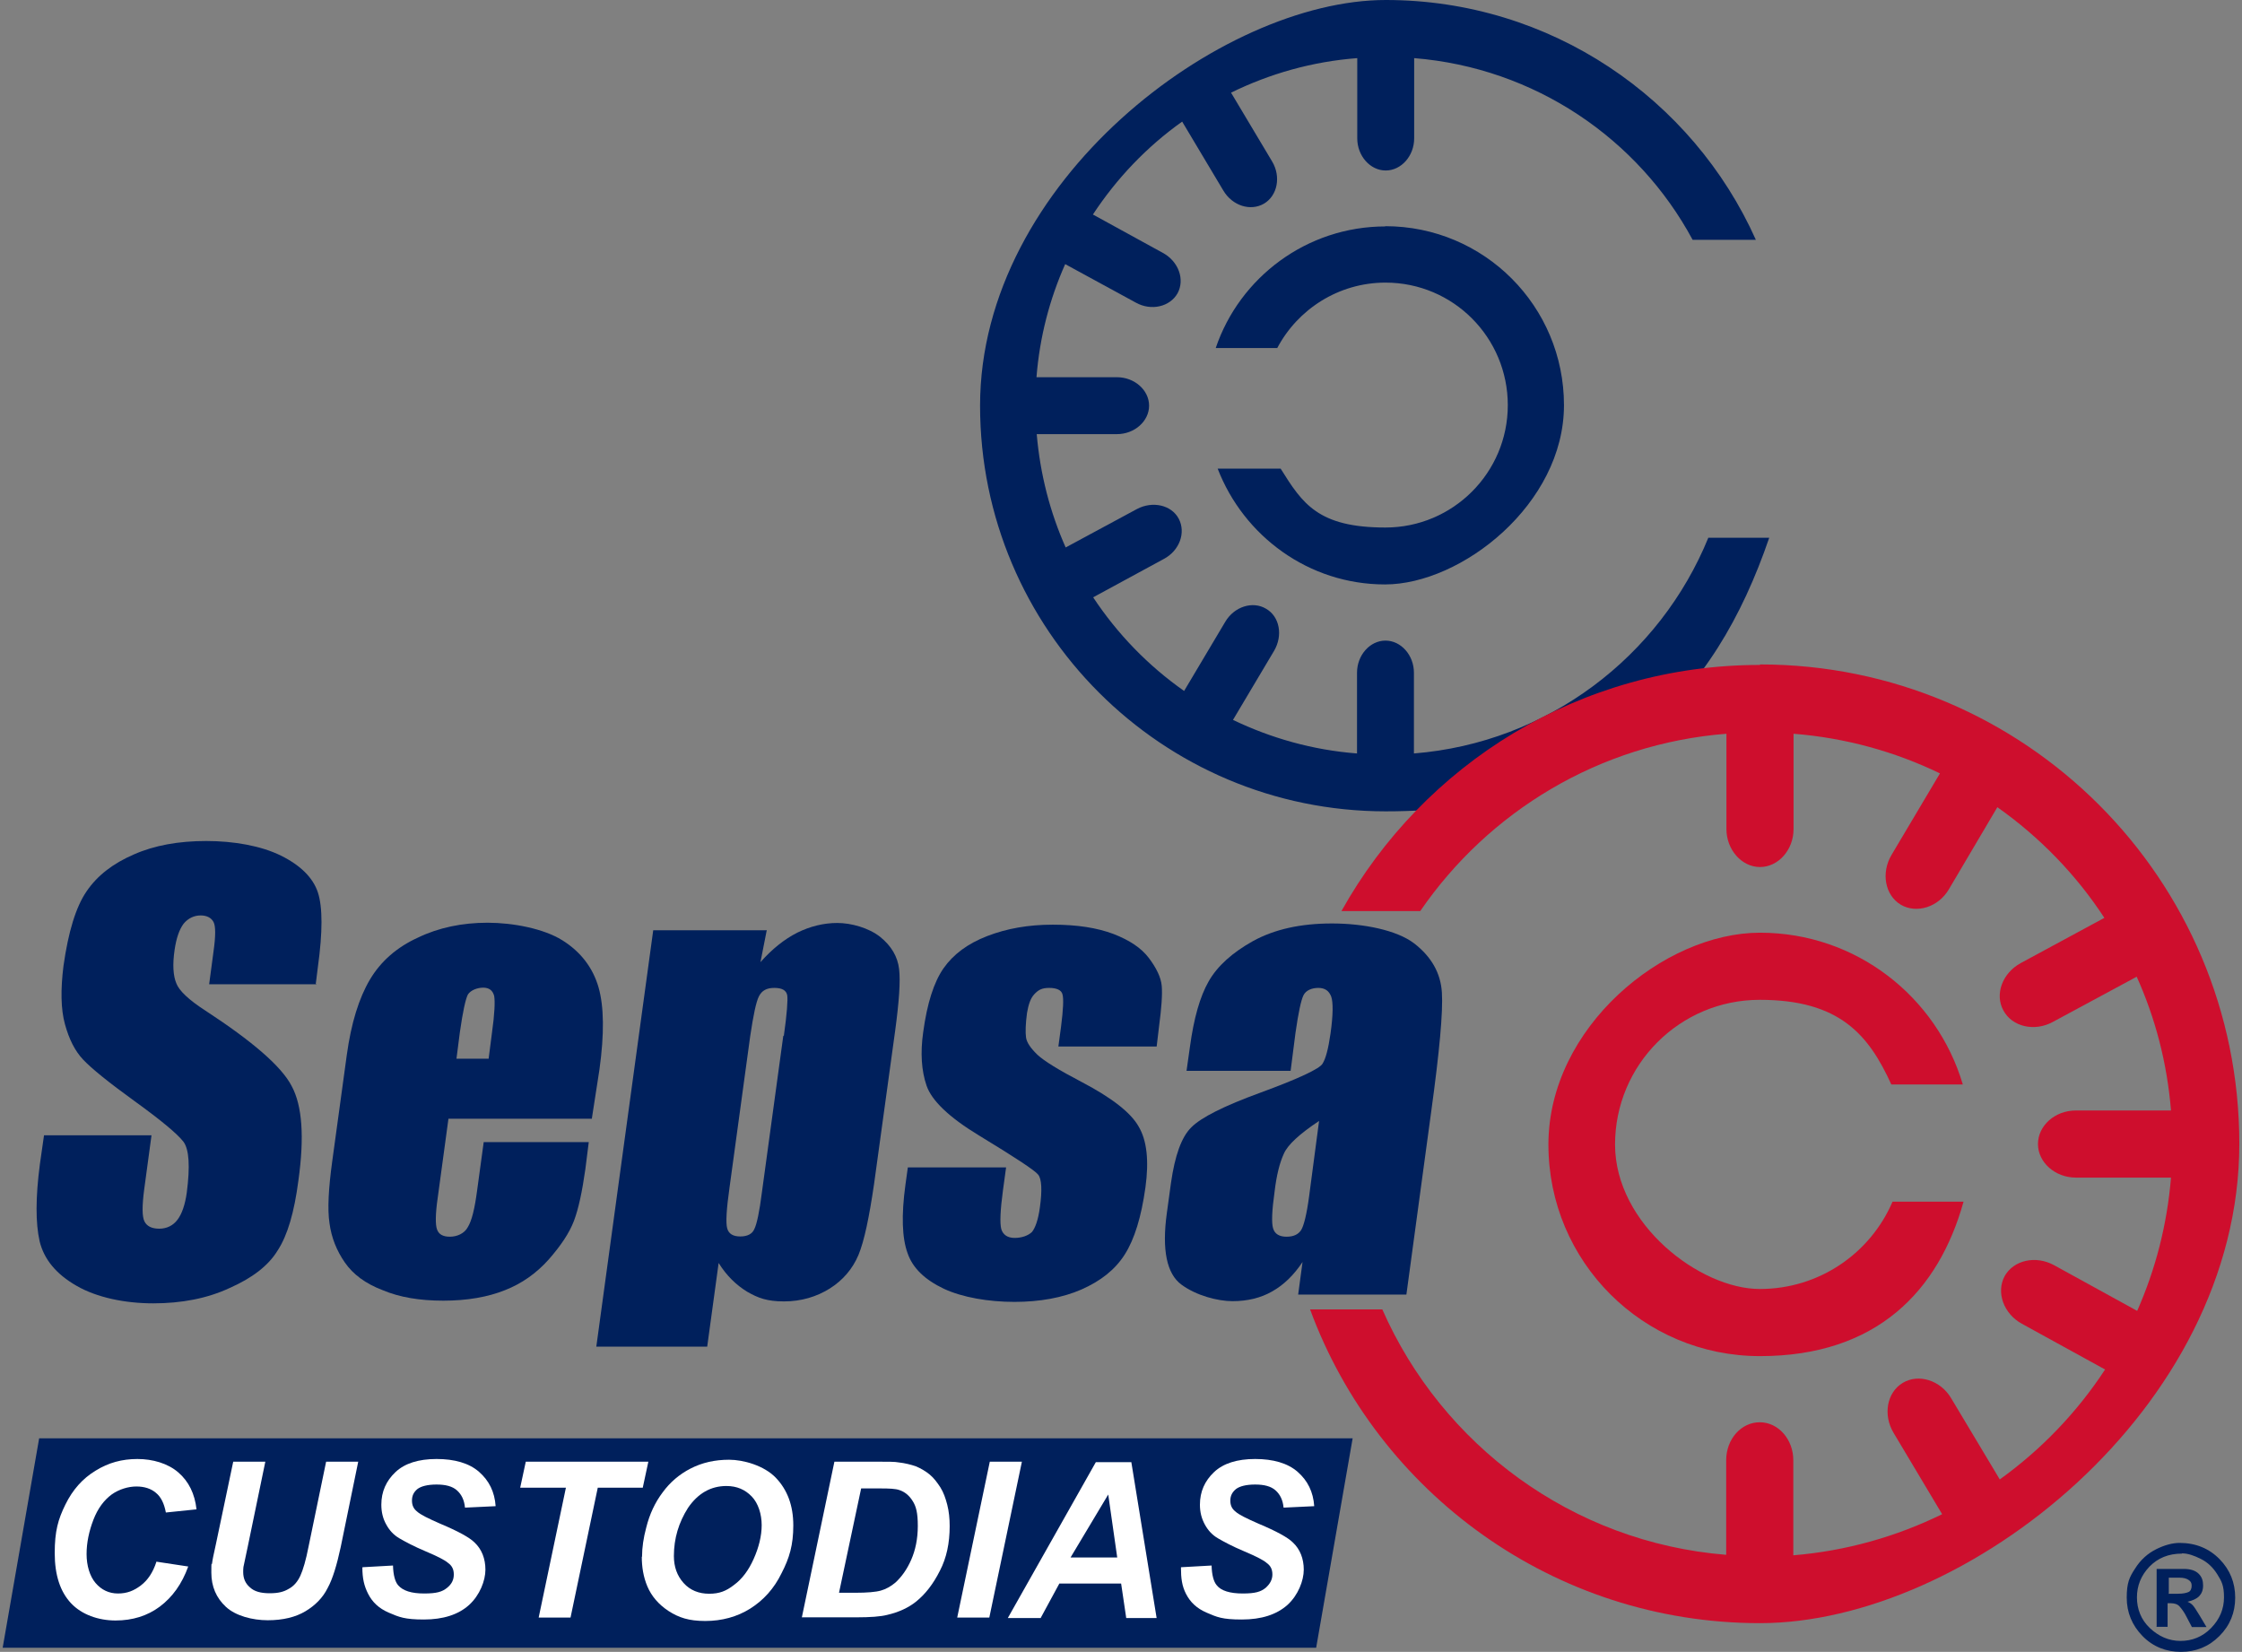 <?xml version="1.0" encoding="UTF-8"?>
<svg id="Capa_1" data-name="Capa 1" xmlns="http://www.w3.org/2000/svg" version="1.1" viewBox="0 0 921.9 679.2">
  <rect x="0" y="0" width="921.9" height="679.2" fill="#808080" stroke="none"/>
  <defs>
    <style>
      .cls-1 {
        fill: #ce0e2d;
      }

      .cls-1, .cls-2, .cls-3 {
        stroke-width: 0px;
      }

      .cls-2 {
        fill: #00205c;
      }

      .cls-3 {
        fill: #fff;
      }
    </style>
  </defs>
  <path class="cls-2" d="M702.5,221c-19.9,48.9-66.1,84.4-121.1,88.8v-33.2c0-7.2-5.3-13.2-11.7-13.2s-11.7,6-11.7,13.2v33.2c-18.2-1.4-35.4-6.3-51-13.8l16.9-28.4c3.7-6.3,2.3-14.1-3.3-17.3-5.5-3.3-13.1-.9-16.8,5.4l-16.9,28.4c-14.8-10.4-27.4-23.4-37.4-38.5l29.1-15.8c6.4-3.4,9.1-10.8,6.1-16.5-3-5.7-10.8-7.4-17.2-4l-29.3,15.8c-6.4-14.4-10.5-30.1-11.9-46.6h33c7.2,0,13.2-5.3,13.2-11.7s-6-11.7-13.2-11.7h-33.1c1.3-16.5,5.4-32.1,11.8-46.5l29,15.8c6.4,3.6,14.1,1.7,17.2-3.8,3.1-5.7.4-13.1-6-16.6l-28.8-15.8c9.8-14.9,22.2-27.9,36.7-38.2l16.9,28.3c3.7,6.3,11.2,8.7,16.8,5.4,5.5-3.3,7-11.1,3.3-17.3l-16.9-28.3c15.9-7.8,33.4-12.8,51.9-14.2v33c0,7.2,5.3,13.2,11.7,13.2s11.7-6,11.7-13.2V23.9c49.6,4,92.1,33.1,114.5,74.7h26C696,40.5,637.6,0,569.8,0s-166.8,74.7-166.8,166.8,74.7,166.8,166.8,166.8,135.3-47,157.7-112.5h-25Z"/>
  <path class="cls-2" d="M569.7,93.1c-32.4,0-60,21-69.8,50h25.3c8.4-15.9,25.2-26.9,44.5-26.9,27.9,0,50.3,22.6,50.3,50.4s-22.6,50.3-50.3,50.3-34.1-9.8-43.1-24.2h-25.9c10.7,27.7,37.4,47.6,68.8,47.6s73.6-33,73.6-73.7-32.8-73.6-73.5-73.6"/>
  <path class="cls-1" d="M723.7,273.4c-74,0-138.4,40.8-172.1,101.2h32.4c28.1-40.9,73.6-68.8,125.9-72.9v39.2c0,8.5,6.3,15.6,13.8,15.6s13.8-7,13.8-15.6v-39.2c21.5,1.7,41.8,7.4,60.2,16.3l-19.9,33.5c-4.4,7.4-2.7,16.6,3.8,20.5,6.5,3.8,15.5,1,19.8-6.4l19.9-33.7c17.3,12.2,32.4,27.7,44,45.5l-34.4,18.6c-7.5,4.1-10.8,12.8-7.1,19.5,3.6,6.7,12.8,8.8,20.3,4.7l34.5-18.6c7.7,17.1,12.5,35.5,14.1,55h-39.1c-8.7,0-15.6,6.3-15.6,13.8s7,13.8,15.6,13.8h39.1c-1.6,19.5-6.4,37.8-13.9,54.8l-34.2-18.8c-7.5-4.1-16.6-2.1-20.3,4.5-3.6,6.7-.4,15.5,7.1,19.6l34.2,18.8c-11.5,17.6-26.3,33-43.3,45.2l-20-33.4c-4.4-7.4-13.4-10.2-19.9-6.3s-8.2,13.1-3.8,20.5l20,33.5c-18.8,9.2-39.4,15.1-61.2,16.9v-39.1c0-8.5-6.1-15.6-13.8-15.6s-13.8,7-13.8,15.6v38.9c-63.4-5.1-116.9-45.2-141.4-100.9h-29.7c27.7,75.3,100.2,129,185,129s197.1-88.2,197.1-197.1-88.2-197.1-197.1-197.1"/>
  <path class="cls-1" d="M778.2,494.1c-9.1,21.2-30.1,35.9-54.6,35.9s-59.5-26.6-59.5-59.4,26.6-59.5,59.5-59.5,44.8,14.4,54.1,34.8h29.4c-10.7-36.1-43.9-62.4-83.4-62.4s-87,38.9-87,87.1,38.9,87,87,87,73.5-26.9,83.7-63.5h-29.3Z"/>
  <path class="cls-2" d="M130.2,404.7h-44.2l1.8-13.5c.9-6.4.9-10.4,0-12.1s-2.7-2.7-5.3-2.7-5.1,1.1-7,3.4c-1.8,2.4-3,6-3.7,10.7-.9,6.1-.6,10.7.7,13.8,1.1,3,5.1,6.8,11.9,11.2,19.3,12.6,31.3,22.9,35.5,31,4.4,8.1,5.3,21,2.8,38.9-1.7,13.1-4.5,22.6-8.5,28.7-3.8,6.3-10.5,11.4-19.8,15.5-9.2,4.3-19.8,6.3-31.4,6.3s-23.2-2.4-31.5-7.2c-8.4-4.8-13.4-10.9-15.2-18.3-1.7-7.5-1.7-18,.1-31.7l1.7-11.9h44.2l-3,22.2c-.9,6.8-.9,11.2.1,13.2,1,2,3,3,6.1,3s5.7-1.3,7.5-3.7c1.8-2.4,3.1-6.1,3.8-11.1,1.4-10.8,1-17.8-1.4-21-2.6-3.3-9.2-8.8-20-16.6-10.8-7.8-17.8-13.5-21.2-17.1s-5.8-8.4-7.5-14.6-1.8-14.2-.6-23.9c2-14.1,5.1-24.3,9.5-30.7,4.4-6.5,10.9-11.5,19.5-15.2,8.4-3.7,18.3-5.5,29.7-5.5s22.6,2,30.7,6c8.1,4,13.2,9.1,15.2,15.1,2,6.1,2,16.3,0,30.8l-.9,7.2h0Z"/>
  <path class="cls-2" d="M200.9,435.5l1.4-10.9c1.1-7.8,1.3-12.8.9-15.1-.6-2.3-2.1-3.4-4.5-3.4s-5.1,1-6.3,2.8c-1,2-2.1,7.1-3.3,15.5l-1.4,10.9h13.2ZM243.4,460h-59l-4.4,32.4c-1,6.8-1,11.2-.3,13.1.7,2,2.4,3,5.3,3s6-1.3,7.4-4c1.6-2.6,2.8-7.5,3.8-15.1l2.7-19.8h43.2l-1.4,11.1c-1.3,9.2-2.8,16.3-4.7,21.3s-5.4,10.2-10.4,15.9c-5.1,5.7-11.1,9.9-18,12.6-7,2.8-15.5,4.3-25.3,4.3s-18-1.4-24.9-4.3c-7.1-2.7-12.2-6.5-15.6-11.4s-5.5-10.2-6.3-16.1c-.9-5.8-.4-14.4,1.1-25.4l6-43.8c1.8-13.1,5-23.4,9.5-31s11.2-13.4,19.8-17.3c8.5-4.1,18.2-6.1,28.6-6.1s23,2.4,30.7,7.2c7.7,4.8,12.6,11.4,14.9,19.3,2.3,8,2.4,19.3.4,33.8l-3.1,20h0Z"/>
  <path class="cls-2" d="M322.3,426c1.3-9.2,1.7-14.9,1.4-16.8-.4-2-2.1-3-5.3-3s-5.1,1.1-6.3,3.4-2.3,7.7-3.6,16.3l-8.5,62.2c-1.3,9.1-1.6,14.6-1,16.9.6,2.3,2.4,3.4,5.4,3.4s5-1.1,5.8-3.1c1-2,2.1-7.1,3.1-15.1l8.8-64.4h0ZM315.3,382.4l-2.6,13.2c4.8-5.4,9.8-9.4,15.1-12.1,5.3-2.6,10.8-4,16.5-4s12.9,2,17.6,5.7c4.7,3.8,7.2,8.2,7.8,13.2.6,5,0,13.4-1.6,25.3l-8.7,63.2c-2,13.6-4,23.3-6.4,29.1-2.4,5.7-6.4,10.4-11.8,13.8-5.4,3.4-11.8,5.3-18.8,5.3s-10.7-1.4-15.2-4c-4.4-2.7-8.4-6.5-11.7-11.8l-4.7,34.4h-45.6l23.4-171.2h46.5Z"/>
  <path class="cls-2" d="M475.6,430.3h-40.4l1.1-8.2c.9-7,1.1-11.4.6-13.2-.4-1.8-2.4-2.7-5.5-2.7s-4.5.9-6.1,2.6c-1.6,1.7-2.4,4.3-3,7.7-.6,4.5-.7,8-.4,10.1s2,4.5,4.7,7.1c2.8,2.6,8.8,6.3,18.2,11.2,12.4,6.5,20.2,12.6,23.4,18.3,3.4,5.7,4.3,14.1,2.8,25-1.7,12.2-4.5,21.3-8.5,27.6-4,6.3-9.9,10.9-17.8,14.4-7.8,3.4-17.1,5.1-27.6,5.1s-21.3-1.8-29-5.4c-7.8-3.7-12.8-8.5-14.9-14.6-2.3-6.3-2.6-15.6-.9-28.1l1-7.2h40.4l-1.3,9.5c-1.1,8.1-1.3,13.4-.7,15.8.7,2.4,2.6,3.7,5.5,3.7s5.5-.9,7.1-2.4c1.4-1.7,2.6-5,3.3-10.2,1-7.1.7-11.7-.7-13.4-1.4-1.8-9.5-7.1-24.3-16.1-12.4-7.5-19.5-14.4-21.6-20.5s-2.6-13.5-1.4-21.9c1.6-11.9,4.4-20.7,8.4-26.4s9.9-10.1,17.9-13.2c8-3.1,16.9-4.7,27-4.7s18.2,1.3,24.9,3.8c6.7,2.6,11.5,5.8,14.6,9.9s5,8,5.3,11.5-.1,9.1-1.1,16.6l-1,8.4h0Z"/>
  <path class="cls-2" d="M542.4,460.9c-8.1,5.4-12.9,9.8-14.5,13.5-1.7,3.7-3,8.8-3.8,15.6-1.1,7.8-1.3,12.8-.6,15.1.7,2.3,2.6,3.4,5.5,3.4s4.8-.9,6-2.7c1.1-1.7,2.3-6.4,3.3-13.9l4.1-31h0ZM530.7,440.3h-42.8l1.4-9.9c1.6-11.7,4.1-20.6,7.7-26.9,3.6-6.3,9.7-11.8,18.3-16.6,8.8-4.8,19.5-7.2,32.4-7.2s26.6,2.7,33.8,8.2c7.1,5.5,10.9,12.2,11.4,20.2s-1,24.3-4.4,49l-10.2,75.2h-44.5l1.8-13.4c-3.6,5.4-7.7,9.4-12.5,12.1-4.7,2.7-10.2,4-16.3,4s-14.9-2.3-21-6.8c-6-4.4-8.1-14.2-6-29.4l1.7-12.4c1.6-11.2,4.3-18.9,8.4-22.9,4.1-4.1,13.5-8.8,28.3-14.2,15.8-5.8,24.3-9.8,25.6-11.9,1.3-2,2.4-6.1,3.3-12.4,1.1-7.8,1.1-12.9.3-15.2-.9-2.4-2.6-3.6-5.3-3.6s-5.1,1-6.1,3-2.1,7.1-3.3,15.5l-2,15.6h0Z"/>
  <polygon class="cls-2" points="16.1 591.4 1.1 677.5 541.2 677.5 556.2 591.4 16.1 591.4"/>
  <path class="cls-2" d="M896.2,634.4c6.7,0,12.2,2.3,16.5,6.7,4.3,4.4,6.4,9.7,6.4,15.8s-2.1,11.4-6.5,15.8-9.7,6.5-15.8,6.5-11.5-2.1-15.8-6.5-6.5-9.7-6.5-15.8,1.1-8.4,3.4-11.9c2.3-3.7,5.3-6.3,8.7-8,3.4-1.7,6.7-2.6,9.7-2.6h0ZM897.2,638.8c-5.5,0-9.9,1.8-13.4,5.4-3.4,3.6-5.1,7.8-5.1,12.6s1.7,9.2,5.3,12.6,7.8,5.3,12.6,5.3,9.1-1.7,12.6-5.3,5.3-7.8,5.3-12.6-.9-6.5-2.7-9.4-4-5-6.8-6.4-5.3-2.3-7.8-2.3h0ZM886.8,668.8v-23.7h11.2c2.8,0,4.8.7,6.1,2s1.8,2.8,1.8,4.8-.6,3.3-1.6,4.4c-1.1,1.1-2.7,1.8-4.8,2.3,1,.4,1.7.9,2.3,1.6s1.4,2,2.7,4.1l2.8,4.7h-6l-2-3.8c-1.1-2.3-2.3-3.8-3.1-4.7s-2.1-1.3-3.6-1.3h-1.3v9.7h-4.7ZM891.6,655.3h4c2,0,3.4-.3,4.3-.7s1.3-1.4,1.3-2.6-.4-1.8-1.3-2.4c-.9-.6-2.1-.9-3.7-.9h-4.4v6.5h-.1Z"/>
  <g>
    <path class="cls-3" d="M64.2,642.1l13.2,2c-2.6,7.2-6.5,12.6-11.7,16.5-5.1,3.8-11.2,5.7-18.2,5.7s-13.9-2.4-18.3-7.1-6.7-11.5-6.7-20.6,1.4-13.9,4.4-20c3-6.1,7.1-10.7,12.4-13.9,5.3-3.3,10.9-4.8,17.2-4.8s12.5,1.8,16.8,5.5,6.8,8.8,7.5,15.2l-12.6,1.3c-.7-3.7-2-6.4-4.1-8.1-2-1.7-4.7-2.6-8-2.6s-7.1,1.1-10.2,3.3c-3.1,2.3-5.7,5.7-7.5,10.4-1.8,4.7-2.8,9.4-2.8,14.1s1.3,9.1,3.7,11.9,5.5,4.3,9.2,4.3,6.5-1.1,9.4-3.3,5-5.4,6.4-9.7h0Z"/>
    <path class="cls-3" d="M95.9,601h13.2l-7.2,34.8-1.8,8.5c-.1.7-.1,1.4-.1,2.1,0,2.6.9,4.7,2.8,6.3,1.8,1.7,4.5,2.4,8.1,2.4s5.8-.6,7.8-1.8c2.1-1.1,3.7-3,4.8-5.4s2.3-6.4,3.4-12.1l7.2-34.8h13.2l-7.2,35.1c-1.6,7.4-3.3,13.1-5.4,16.9-2,4-5.1,7.1-9.1,9.5-4,2.4-9.2,3.7-15.5,3.7s-13.2-1.8-17.2-5.5c-4-3.7-6-8.4-6-14.1s.1-2.6.3-3.8c.1-1,.6-3.6,1.6-8l7.1-33.8h0Z"/>
    <path class="cls-3" d="M149.1,644.4l12.5-.7c.1,4,.9,6.7,2.1,8.1,2,2.3,5.5,3.4,10.7,3.4s7.4-.7,9.4-2.3,2.8-3.4,2.8-5.5-.7-3.6-2.4-4.8c-1.1-1-4.1-2.6-9.1-4.7s-8.5-4-10.9-5.4-4.1-3.3-5.4-5.7c-1.3-2.3-2-5-2-8.1,0-5.4,2-9.8,5.8-13.4s9.5-5.4,16.9-5.4,13.4,1.7,17.5,5.3,6.4,8.2,6.8,14.1l-12.6.6c-.3-3.1-1.4-5.4-3.3-7.1s-4.7-2.4-8.4-2.4-6.3.7-7.8,1.8c-1.6,1.3-2.3,2.8-2.3,4.8s.7,3.4,2.1,4.5c1.4,1.3,4.5,2.8,9.5,5,7.4,3.1,12.1,5.7,14.1,7.7,3,2.8,4.5,6.7,4.5,11.2s-2.3,10.5-6.7,14.5-10.7,6-18.6,6-10.2-1-14.4-2.8-6.8-4.4-8.5-7.7-2.4-6.5-2.4-10.9h0Z"/>
    <path class="cls-3" d="M234.7,665.1h-13.2l11.2-53.4h-18.8l2.3-10.7h50.4l-2.3,10.7h-18.5l-11.2,53.4h0Z"/>
    <path class="cls-3" d="M264,640.1c0-3.8.6-7.8,1.7-11.9,1.4-5.7,3.7-10.5,6.8-14.6,3-4.1,6.8-7.4,11.5-9.8s9.9-3.6,15.8-3.6,14.4,2.4,19.2,7.4,7.2,11.5,7.2,19.6-1.6,13.4-4.8,19.6c-3.1,6.4-7.5,11.2-12.9,14.6s-11.7,5.1-18.5,5.1-10.9-1.4-15.1-4.1c-4.1-2.7-7-6.1-8.7-10.1s-2.3-8.2-2.3-12.2h0ZM277.1,639.8c0,4.4,1.3,8.1,4,11.1s6.3,4.4,10.5,4.4,7-1.1,10.2-3.6c3.3-2.4,6-6,8.1-10.7s3.3-9.4,3.3-13.9-1.4-9-4.1-11.8-6.1-4.3-10.4-4.3c-6.4,0-11.7,3-15.8,9-3.8,6-5.8,12.5-5.8,19.8h0Z"/>
    <path class="cls-3" d="M329.7,665.1l13.4-64.1h17.2c4.8,0,7.8,0,9.2.3,2.7.3,5,.9,7.1,1.6,2.1.9,4,2,5.7,3.4s3.1,3.3,4.4,5.3c1.3,2.1,2.1,4.4,2.8,7.1s1,5.7,1,8.8c0,7-1.3,13.1-4,18.3-2.7,5.4-6,9.7-9.9,12.8-3,2.4-7,4.3-11.8,5.4-2.7.7-7,1-12.6,1h-22.5ZM345,654.9h6.7c4.8,0,8.4-.3,10.5-.9s4.1-1.7,6-3.3c2.6-2.4,4.8-5.5,6.5-9.4s2.7-8.5,2.7-13.9-.7-8-2.1-10.2c-1.4-2.3-3.3-3.8-5.4-4.5-1.6-.6-4.3-.7-8.1-.7h-7.7l-9.1,42.9h0Z"/>
    <path class="cls-3" d="M393.6,665.1l13.4-64.1h13.2l-13.4,64.1h-13.2Z"/>
    <path class="cls-3" d="M461,651.1h-25.4l-7.7,14.2h-13.5l36.2-64.1h14.6l10.4,64.1h-12.5l-2.1-14.2ZM459.4,640.4l-3.7-25.9-15.5,25.9h19.2Z"/>
    <path class="cls-3" d="M485.7,644.4l12.5-.7c.1,4,.9,6.7,2.1,8.1,1.8,2.3,5.5,3.4,10.7,3.4s7.4-.7,9.4-2.3c1.8-1.6,2.8-3.4,2.8-5.5s-.7-3.6-2.4-4.8c-1.1-1-4.1-2.6-9.1-4.7s-8.5-4-10.9-5.4-4.1-3.3-5.4-5.7-2-5-2-8.1c0-5.4,2-9.8,5.8-13.4s9.5-5.4,16.9-5.4,13.4,1.7,17.5,5.3c4.1,3.6,6.4,8.2,6.8,14.1l-12.6.6c-.3-3.1-1.4-5.4-3.3-7.1s-4.7-2.4-8.4-2.4-6.3.7-7.8,1.8c-1.6,1.3-2.4,2.8-2.4,4.8s.7,3.4,2.1,4.5c1.4,1.3,4.5,2.8,9.5,5,7.4,3.1,12.1,5.7,14.1,7.7,3,2.8,4.5,6.7,4.5,11.2s-2.3,10.5-6.7,14.5c-4.5,4-10.7,6-18.8,6s-10.2-1-14.4-2.8-6.8-4.4-8.5-7.7-2.1-6.5-2.1-10.9h0Z"/>
  </g>
</svg>